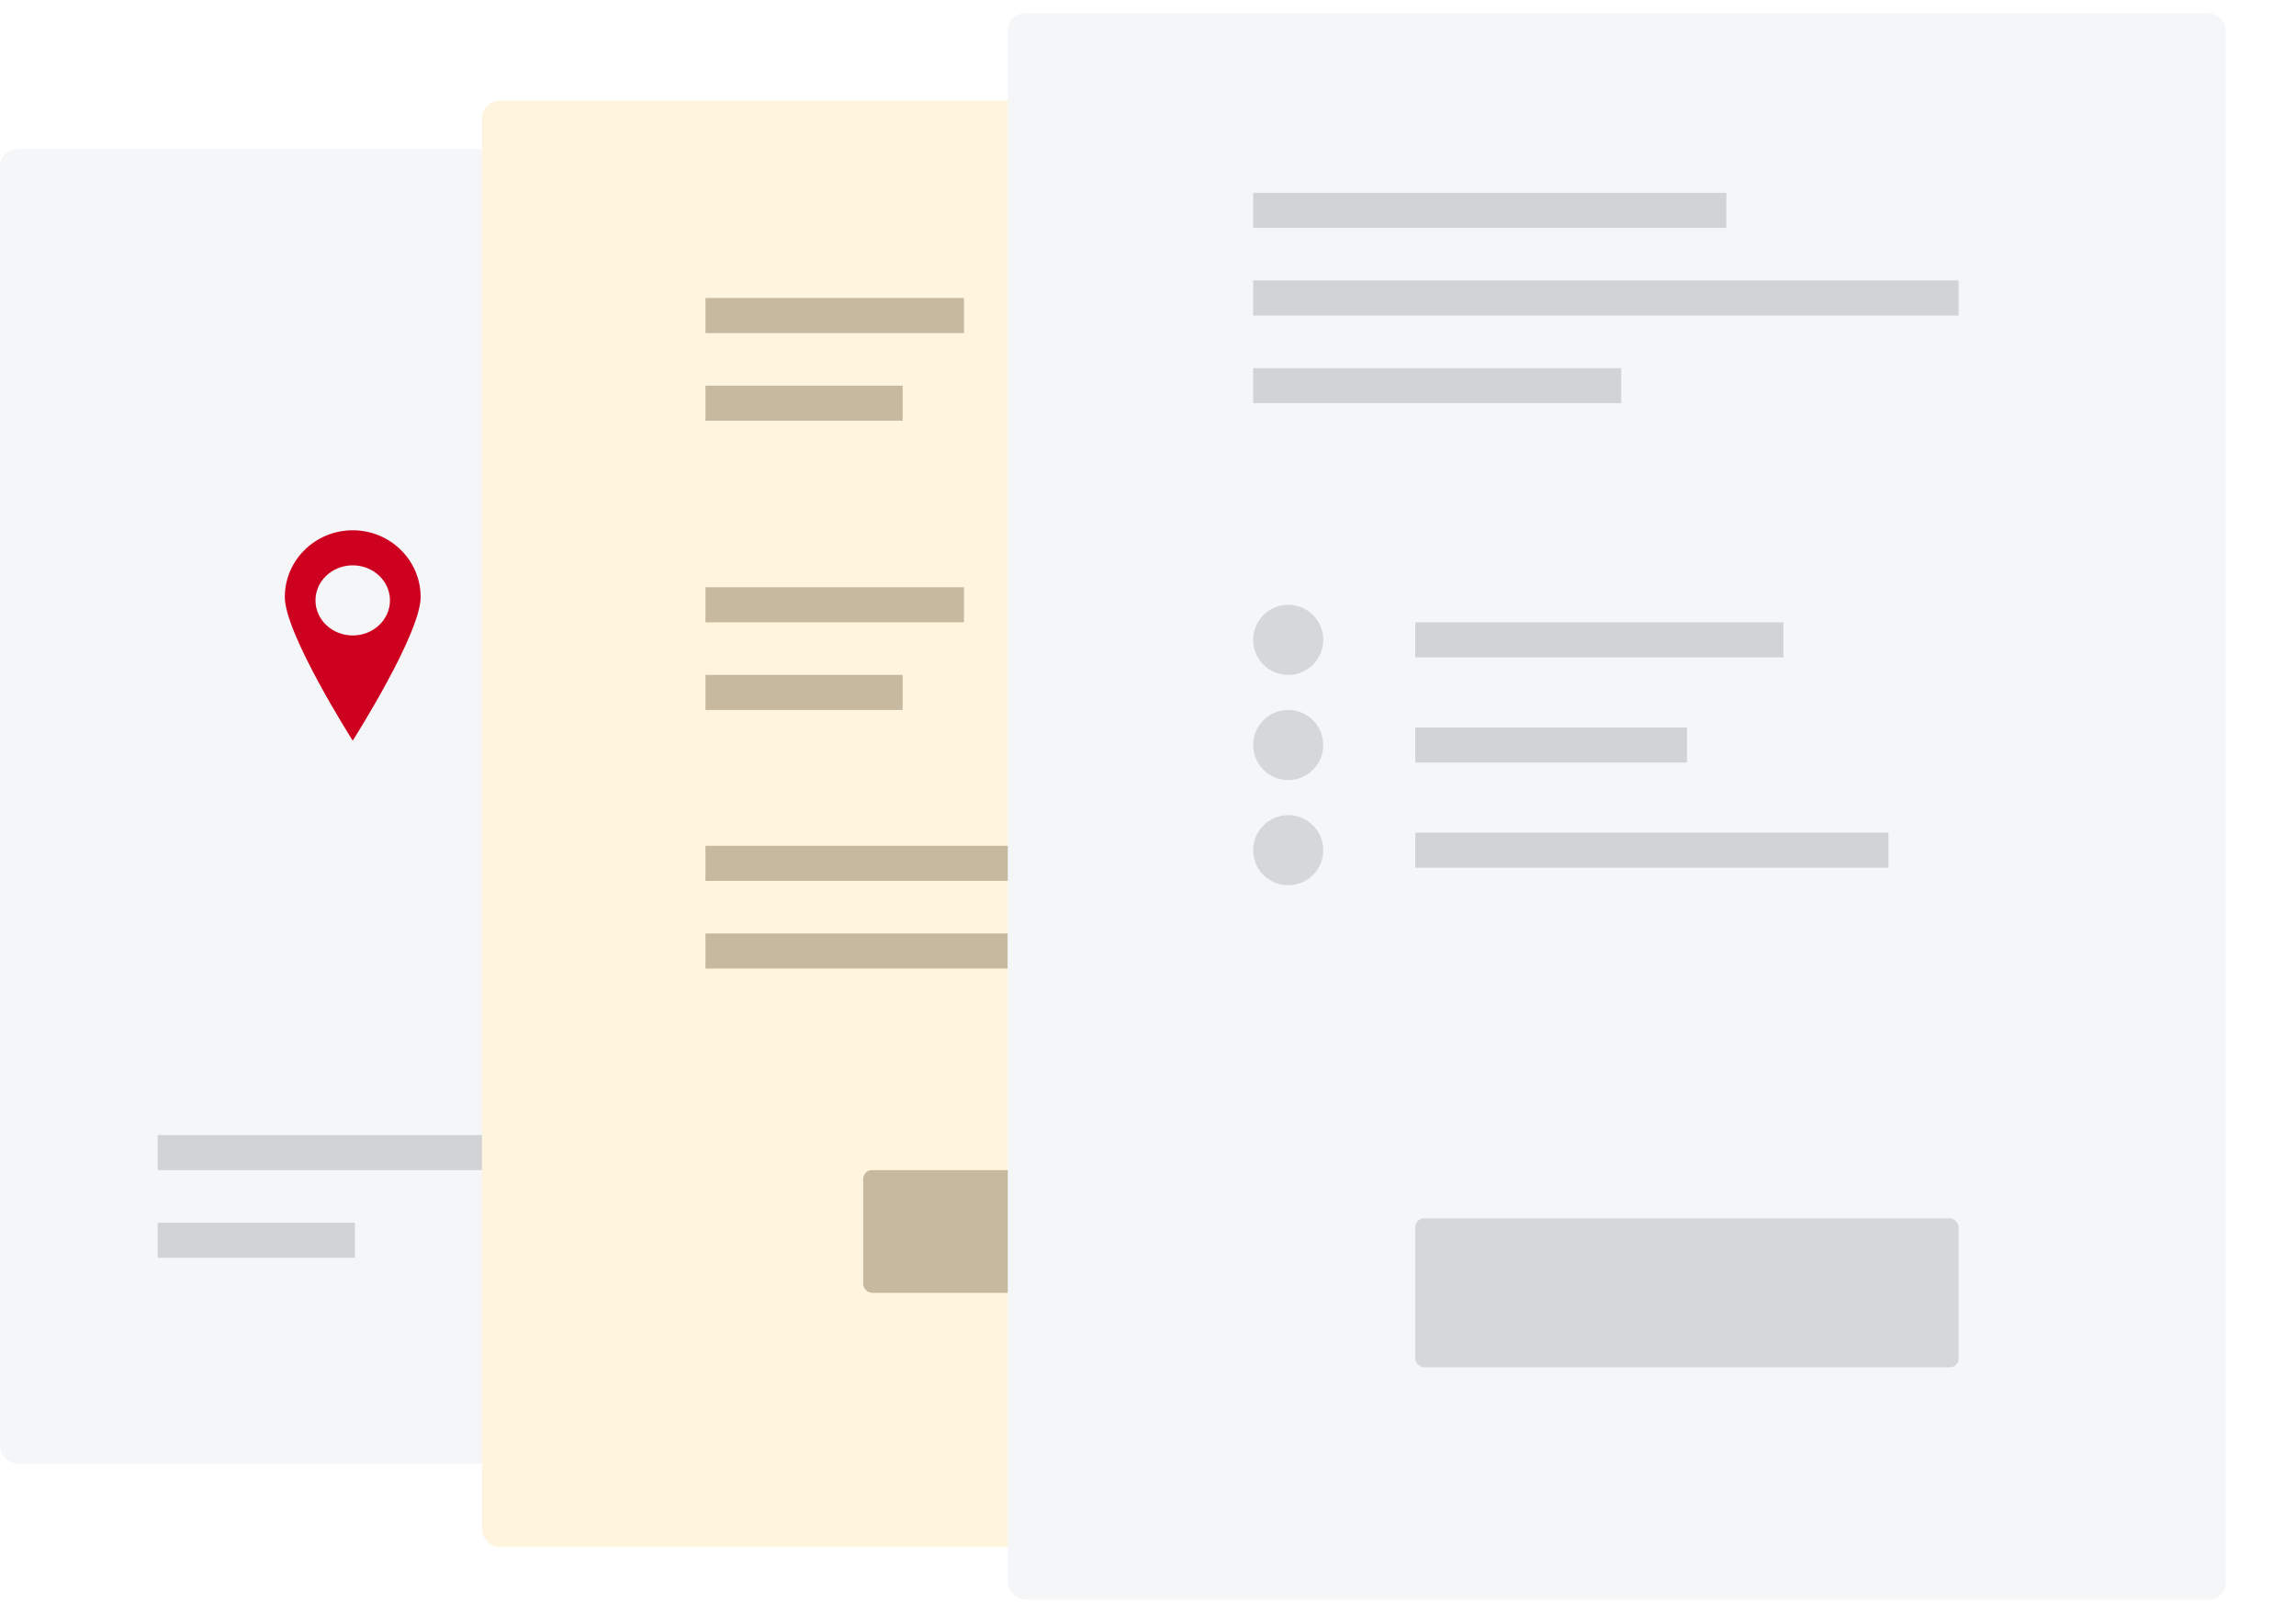 <svg width="524" height="368" viewBox="0 0 524 368" fill="none" xmlns="http://www.w3.org/2000/svg">
<rect y="34" width="230" height="300" rx="4" fill="#F5F6F8"/>
<path fill-rule="evenodd" clip-rule="evenodd" d="M96 136.238C96 144.654 80.5 169 80.5 169C80.5 169 65 144.654 65 136.238C65 127.822 71.94 121 80.5 121C89.06 121 96 127.822 96 136.238ZM89 137C89 141.418 85.194 145 80.5 145C75.806 145 72 141.418 72 137C72 132.582 75.806 129 80.5 129C85.194 129 89 132.582 89 137Z" fill="#CE0020"/>
<rect x="36" y="259" width="152" height="8" fill="#B8BABD" fill-opacity="0.575"/>
<rect x="36" y="279" width="45" height="8" fill="#B8BABD" fill-opacity="0.575"/>
<g filter="url(#filter0_d)">
<rect x="121" y="19" width="254" height="330" rx="4" fill="#FFF4DE"/>
</g>
<rect x="197" y="267" width="102" height="28" rx="2" fill="#C7B9A0"/>
<rect x="161" y="68" width="59" height="8" fill="#C7B9A0"/>
<rect x="161" y="88" width="45" height="8" fill="#C7B9A0"/>
<rect x="161" y="134" width="59" height="8" fill="#C7B9A0"/>
<rect x="161" y="154" width="45" height="8" fill="#C7B9A0"/>
<rect x="161" y="193" width="93" height="8" fill="#C7B9A0"/>
<rect x="161" y="213" width="69" height="8" fill="#C7B9A0"/>
<g filter="url(#filter1_d)">
<rect x="246" y="3" width="278" height="362" rx="4" fill="#F5F6F8"/>
</g>
<rect x="323" y="278" width="124" height="34" rx="2" fill="#D6D7D9"/>
<rect x="286" y="44" width="108" height="8" fill="#B8BABD" fill-opacity="0.575"/>
<rect x="286" y="84" width="84" height="8" fill="#B8BABD" fill-opacity="0.575"/>
<rect x="323" y="142" width="84" height="8" fill="#B8BABD" fill-opacity="0.575"/>
<path fill-rule="evenodd" clip-rule="evenodd" d="M294 154C298.418 154 302 150.418 302 146C302 141.582 298.418 138 294 138C289.582 138 286 141.582 286 146C286 150.418 289.582 154 294 154Z" fill="#D6D7D9"/>
<rect x="323" y="166" width="62" height="8" fill="#B8BABD" fill-opacity="0.575"/>
<path fill-rule="evenodd" clip-rule="evenodd" d="M294 178C298.418 178 302 174.418 302 170C302 165.582 298.418 162 294 162C289.582 162 286 165.582 286 170C286 174.418 289.582 178 294 178Z" fill="#D6D7D9"/>
<rect x="323" y="190" width="108" height="8" fill="#B8BABD" fill-opacity="0.575"/>
<path fill-rule="evenodd" clip-rule="evenodd" d="M294 202C298.418 202 302 198.418 302 194C302 189.582 298.418 186 294 186C289.582 186 286 189.582 286 194C286 198.418 289.582 202 294 202Z" fill="#D6D7D9"/>
<rect x="286" y="64" width="161" height="8" fill="#B8BABD" fill-opacity="0.575"/>
<defs>
<filter id="filter0_d" x="103" y="16" width="272" height="344" filterUnits="userSpaceOnUse" color-interpolation-filters="sRGB">
<feFlood flood-opacity="0" result="BackgroundImageFix"/>
<feColorMatrix in="SourceAlpha" type="matrix" values="0 0 0 0 0 0 0 0 0 0 0 0 0 0 0 0 0 0 127 0" result="hardAlpha"/>
<feMorphology radius="9" operator="erode" in="SourceAlpha" result="effect1_dropShadow"/>
<feOffset dx="-11" dy="4"/>
<feGaussianBlur stdDeviation="8"/>
<feColorMatrix type="matrix" values="0 0 0 0 0 0 0 0 0 0 0 0 0 0 0 0 0 0 0.073 0"/>
<feBlend mode="normal" in2="BackgroundImageFix" result="effect1_dropShadow"/>
<feBlend mode="normal" in="SourceGraphic" in2="effect1_dropShadow" result="shape"/>
</filter>
<filter id="filter1_d" x="227" y="0" width="297" height="368" filterUnits="userSpaceOnUse" color-interpolation-filters="sRGB">
<feFlood flood-opacity="0" result="BackgroundImageFix"/>
<feColorMatrix in="SourceAlpha" type="matrix" values="0 0 0 0 0 0 0 0 0 0 0 0 0 0 0 0 0 0 127 0" result="hardAlpha"/>
<feMorphology radius="13" operator="erode" in="SourceAlpha" result="effect1_dropShadow"/>
<feOffset dx="-16"/>
<feGaussianBlur stdDeviation="8"/>
<feColorMatrix type="matrix" values="0 0 0 0 0 0 0 0 0 0 0 0 0 0 0 0 0 0 0.073 0"/>
<feBlend mode="normal" in2="BackgroundImageFix" result="effect1_dropShadow"/>
<feBlend mode="normal" in="SourceGraphic" in2="effect1_dropShadow" result="shape"/>
</filter>
</defs>
</svg>
